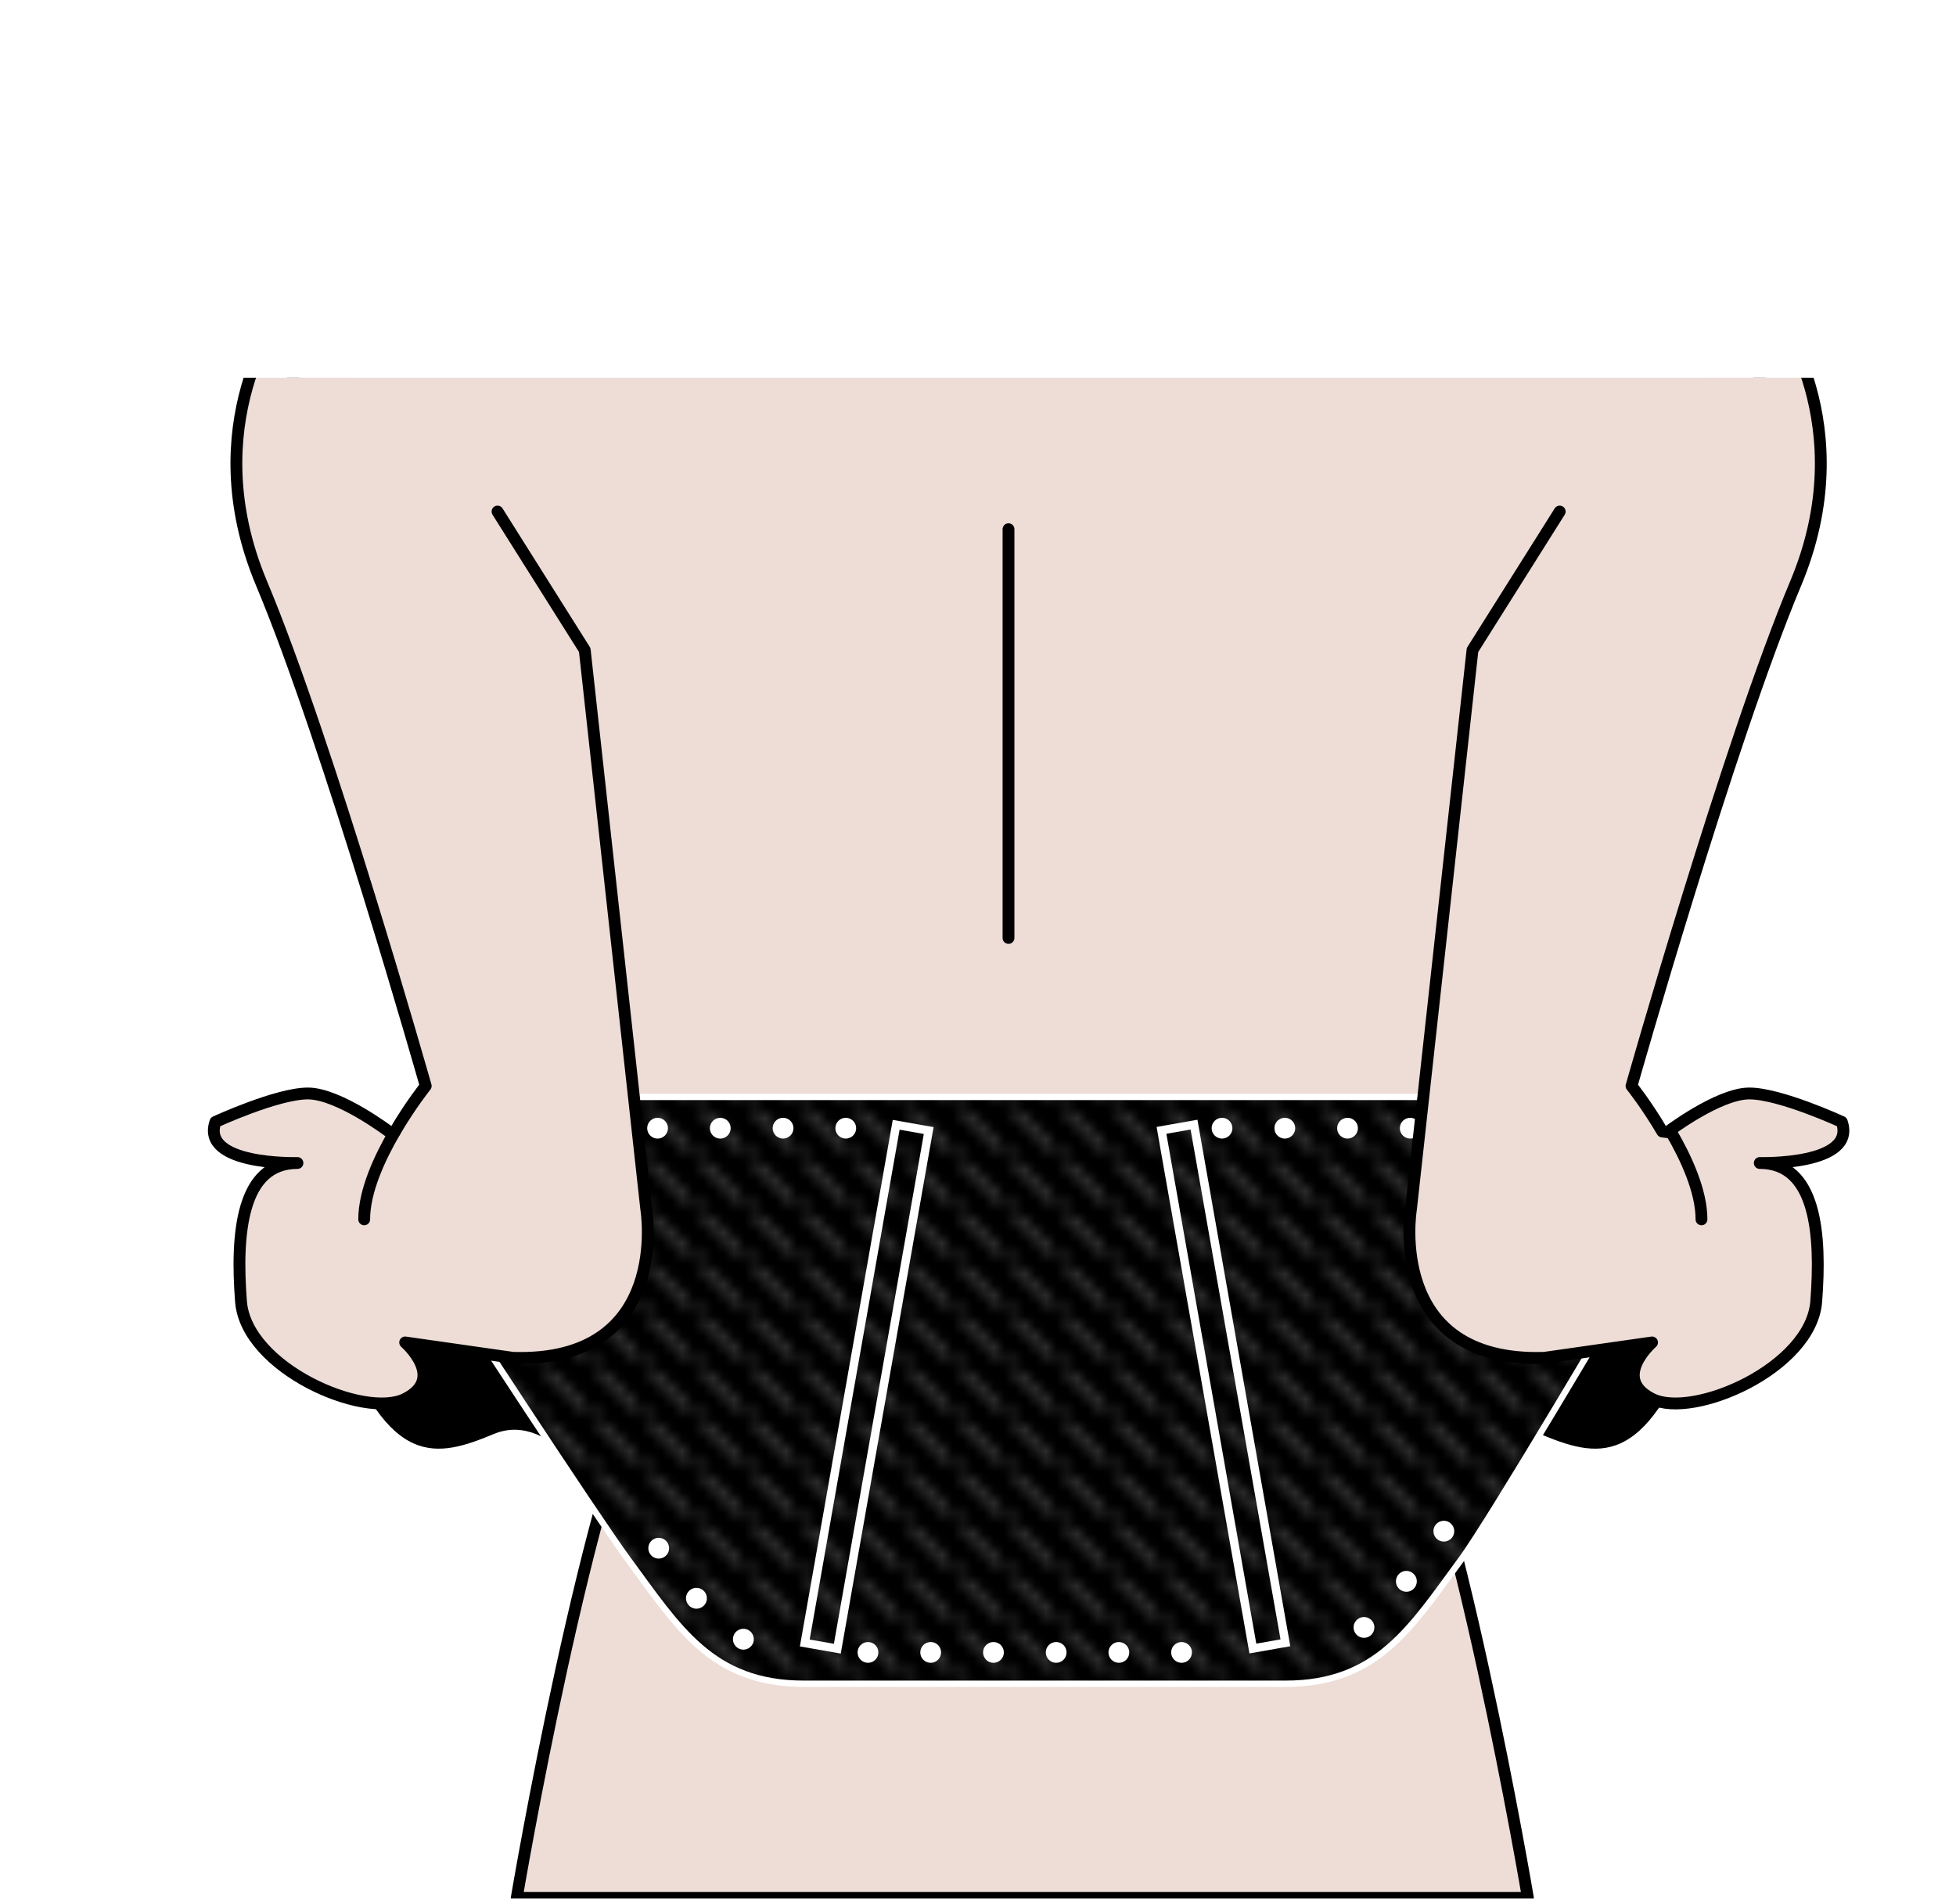 <?xml version="1.0" encoding="UTF-8"?>
<svg id="_レイヤー_2" data-name="レイヤー_2" xmlns="http://www.w3.org/2000/svg" xmlns:xlink="http://www.w3.org/1999/xlink" viewBox="0 0 231.48 225.35">
  <defs>
    <style>
      .cls-1, .cls-2, .cls-3, .cls-4 {
        fill: none;
      }

      .cls-5 {
        fill: url(#_新規パターンスウォッチ_3);
        opacity: .2;
      }

      .cls-6 {
        fill: #edddd6;
      }

      .cls-6, .cls-3, .cls-4, .cls-7, .cls-8 {
        stroke-linecap: round;
        stroke-linejoin: round;
      }

      .cls-6, .cls-4, .cls-7 {
        stroke: #000;
        stroke-width: 1.4px;
      }

      .cls-2 {
        stroke-miterlimit: 10;
      }

      .cls-2, .cls-3, .cls-8 {
        stroke: #fff;
      }

      .cls-9 {
        clip-path: url(#clippath-1);
      }

      .cls-3, .cls-8 {
        stroke-width: .75px;
      }

      .cls-10 {
        fill: #fff;
      }

      .cls-11 {
        fill: #ede0d6;
        opacity: .8;
      }

      .cls-7 {
        fill: #f1e4de;
      }

      .cls-12 {
        clip-path: url(#clippath);
      }
    </style>
    <clipPath id="clippath">
      <rect class="cls-1" x="1.48" y="44.71" width="230" height="180"/>
    </clipPath>
    <clipPath id="clippath-1">
      <rect class="cls-1" x="0" width="4.6" height="4.6"/>
    </clipPath>
    <pattern id="_新規パターンスウォッチ_3" data-name="新規パターンスウォッチ 3" x="0" y="0" width="4.6" height="4.6" patternTransform="translate(1244.92 6066.54) scale(1.23)" patternUnits="userSpaceOnUse" viewBox="0 0 4.6 4.6">
      <g>
        <rect class="cls-1" x="0" width="4.6" height="4.6"/>
        <g class="cls-9">
          <g>
            <polygon class="cls-10" points="35.85 40.46 -5.16 -.55 -4.45 -1.26 36.56 39.75 35.85 40.46"/>
            <polygon class="cls-10" points="39.46 39.46 -1.55 -1.55 -.84 -2.26 40.17 38.75 39.46 39.46"/>
          </g>
        </g>
      </g>
    </pattern>
  </defs>
  <g id="_腰用" data-name="腰用">
    <g>
      <path class="cls-10" d="M28.62,14.31c0,7.89-6.42,14.31-14.31,14.31S0,22.2,0,14.31,6.42,0,14.31,0s14.31,6.42,14.31,14.31ZM.99,14.31c0,7.32,6,13.32,13.32,13.32s13.32-6,13.32-13.32S21.63.99,14.31.99.99,6.99.99,14.31ZM8.85,9.96c.54-3.09,2.61-4.71,5.55-4.71s5.28,1.71,5.28,4.59c0,2.07-.9,3.27-3.87,5.88-2.7,2.31-3.96,3.63-4.83,5.37h8.73v1.83h-11.04v-1.65c1.11-2.34,2.67-4.23,5.46-6.63,2.61-2.37,3.24-3.27,3.24-4.8,0-1.74-1.17-2.79-2.97-2.79-1.92,0-3.15,1.2-3.39,3.42l-2.16-.51Z"/>
      <g class="cls-12">
        <g>
          <path class="cls-8" d="M70.97,177.96s-5.63-10.69-12.38-7.88c-6.75,2.81-12.94,4.5-19.13-12.94s-4.27-19.5-4.27-19.5l19.46-3.57,16.31,43.88Z"/>
          <path class="cls-8" d="M169.73,177.96s5.63-10.69,12.38-7.88,12.94,4.5,19.13-12.94c6.19-17.44,4.27-19.5,4.27-19.5l-19.46-3.57-16.31,43.88Z"/>
          <path class="cls-6" d="M180.82,224.65s-8.44-50.07-16.88-65.82c0,0,45.75-105.76,45.75-122.07H33.28c0,16.31,44.75,122.07,44.75,122.07-8.44,15.75-16.88,65.82-16.88,65.82h119.66Z"/>
          <g>
            <g>
              <path d="M184.28,129.84H62.99c-4.57,0-6.66.25-11.75.67l1.82,22.14s17.45,26.76,21.26,31.93c5.97,8.1,9.91,14.72,20.82,14.72h56.97c10.91,0,14.85-6.62,20.82-14.72,3.52-4.78,19.44-31.84,19.44-31.84l1.85-22.37c-4.48-.33-5.92-.53-9.95-.53Z"/>
              <path class="cls-5" d="M184.28,129.84H62.99c-4.57,0-6.66.25-11.75.67l1.82,22.14s17.45,26.76,21.26,31.93c5.97,8.1,9.91,14.72,20.82,14.72h56.97c10.91,0,14.85-6.62,20.82-14.72,3.52-4.78,19.44-31.84,19.44-31.84l1.85-22.37c-4.48-.33-5.92-.53-9.95-.53Z"/>
              <path class="cls-3" d="M184.28,129.84H62.99c-4.57,0-6.66.25-11.75.67l1.82,22.14s17.45,26.76,21.26,31.93c5.97,8.1,9.91,14.72,20.82,14.72h56.97c10.91,0,14.85-6.62,20.82-14.72,3.52-4.78,19.44-31.84,19.44-31.84l1.85-22.37c-4.48-.33-5.92-.53-9.95-.53Z"/>
            </g>
            <path class="cls-10" d="M102.72,194.36h0c-.68,0-1.23.55-1.23,1.23s.55,1.23,1.23,1.23,1.23-.55,1.23-1.23-.55-1.23-1.23-1.23ZM110.14,194.36h0c-.68,0-1.23.55-1.23,1.23s.55,1.23,1.23,1.23,1.23-.55,1.23-1.23-.55-1.23-1.23-1.23ZM117.57,194.36h0c-.68,0-1.23.55-1.23,1.23s.55,1.23,1.23,1.23,1.23-.55,1.23-1.23-.55-1.23-1.23-1.23ZM124.99,194.36h0c-.68,0-1.23.55-1.23,1.23s.55,1.23,1.23,1.23,1.23-.55,1.23-1.23-.55-1.23-1.23-1.23ZM132.41,194.36h0c-.68,0-1.23.55-1.23,1.23s.55,1.23,1.23,1.23,1.23-.55,1.23-1.23-.55-1.23-1.23-1.23ZM139.83,194.36h0c-.68,0-1.23.55-1.23,1.23s.55,1.23,1.23,1.23,1.23-.55,1.23-1.23-.55-1.23-1.23-1.23ZM160.66,191.66h0c-.54.42-.63,1.2-.21,1.73.42.54,1.2.63,1.73.21h0c.54-.42.63-1.2.21-1.73s-1.2-.63-1.73-.21h0ZM165.45,186.43h0c-.41.54-.31,1.32.24,1.73s1.32.31,1.73-.24h0c.41-.54.31-1.32-.24-1.73-.54-.41-1.32-.31-1.73.24h0ZM169.94,180.43h0c-.45.51-.39,1.29.12,1.74.51.45,1.29.39,1.74-.12s.39-1.29-.12-1.74c-.51-.45-1.29-.39-1.74.12ZM189.12,134.86h0c.68.02,1.25-.51,1.28-1.19.02-.68-.51-1.25-1.19-1.28h0c-.68-.02-1.25.51-1.28,1.19s.51,1.25,1.19,1.28h0ZM181.74,134.77h0c.68,0,1.23-.55,1.23-1.23s-.55-1.23-1.23-1.23-1.23.55-1.23,1.23.55,1.23,1.23,1.23ZM174.31,134.77h0c.68,0,1.23-.55,1.23-1.23s-.55-1.23-1.23-1.23-1.23.55-1.23,1.23.55,1.23,1.23,1.23ZM166.89,134.77h0c.68,0,1.23-.55,1.23-1.23s-.55-1.23-1.23-1.23-1.23.55-1.23,1.23.55,1.23,1.23,1.23ZM159.47,134.77h0c.68,0,1.23-.55,1.23-1.23s-.55-1.23-1.23-1.23-1.23.55-1.23,1.23.55,1.23,1.23,1.23ZM152.05,134.77h0c.68,0,1.23-.55,1.23-1.23s-.55-1.23-1.23-1.23-1.23.55-1.23,1.23.55,1.23,1.23,1.23ZM144.62,134.77h0c.68,0,1.23-.55,1.23-1.23s-.55-1.23-1.23-1.23-1.23.55-1.23,1.23.55,1.23,1.23,1.23ZM100.09,134.77h0c.68,0,1.23-.55,1.23-1.23s-.55-1.23-1.23-1.23-1.23.55-1.23,1.23.55,1.23,1.23,1.23ZM92.67,134.77h0c.68,0,1.23-.55,1.23-1.23s-.55-1.23-1.23-1.23-1.23.55-1.23,1.23.55,1.23,1.23,1.23ZM85.24,134.77h0c.68,0,1.23-.55,1.23-1.23s-.55-1.23-1.23-1.23-1.23.55-1.23,1.23.55,1.23,1.23,1.23ZM77.82,134.77h0c.68,0,1.23-.55,1.23-1.23s-.55-1.23-1.23-1.23-1.23.55-1.23,1.23.55,1.23,1.23,1.23ZM70.4,134.77h0c.68,0,1.23-.55,1.23-1.23s-.55-1.23-1.23-1.23-1.23.55-1.23,1.23.55,1.23,1.23,1.23ZM62.98,134.77h0c.68,0,1.23-.55,1.23-1.23,0-.68-.55-1.23-1.23-1.23s-1.23.55-1.23,1.23c0,.68.55,1.23,1.23,1.23ZM78.95,182.53h0c-.4-.55-1.17-.67-1.72-.27-.55.4-.67,1.17-.27,1.72h0c.4.55,1.17.67,1.72.27.55-.4.67-1.17.27-1.72h0ZM83.37,188.39h0c-.44-.52-1.21-.6-1.74-.16s-.6,1.21-.16,1.74,1.21.6,1.74.16.6-1.21.16-1.74ZM88.55,192.93h0c-.6-.32-1.35-.08-1.67.52s-.08,1.35.52,1.67h0c.6.32,1.35.08,1.67-.52.32-.6.08-1.35-.52-1.67h0Z"/>
            <rect class="cls-2" x="142.83" y="132.99" width="3.91" height="62.28" transform="translate(-26.3 27.63) rotate(-10)"/>
            <rect class="cls-2" x="100.61" y="132.99" width="3.91" height="62.28" transform="translate(175.08 343.59) rotate(-170)"/>
          </g>
          <g>
            <path class="cls-6" d="M58.88,60.55l10.32,16.39,7.28,66.17s3.04,18.21-15.78,17.61l-12.75-1.82s4.86,4.25,0,6.68c-4.86,2.43-18.82-3.64-19.43-11.53s0-16.39,6.68-16.39c0,0-11.48.32-9.71-4.86,0,0,7.29-3.37,10.95-3.37s9.69,4.58,9.69,4.58l.61-.08c1.82-3.11,3.64-5.39,3.64-5.39,0,0-11.53-40.67-19.43-59.49s2.43-32.18,2.43-32.18"/>
            <g>
              <path class="cls-11" d="M46.74,133.93c-1.82,3.11-3.64,7.06-3.64,10.4"/>
              <path class="cls-4" d="M46.74,133.93c-1.82,3.11-3.64,7.06-3.64,10.4"/>
            </g>
          </g>
          <g>
            <path class="cls-6" d="M184.58,60.55l-10.32,16.39-7.28,66.17s-3.04,18.21,15.78,17.61l12.75-1.82s-4.86,4.25,0,6.68c4.86,2.43,18.82-3.64,19.43-11.53.61-7.89,0-16.39-6.68-16.39,0,0,11.48.32,9.71-4.86,0,0-7.29-3.37-10.95-3.37-3.66,0-9.69,4.58-9.69,4.58l-.61-.08c-1.82-3.11-3.64-5.39-3.64-5.39,0,0,11.53-40.67,19.43-59.49,7.89-18.82-2.43-32.18-2.43-32.18"/>
            <g>
              <path class="cls-11" d="M197.72,133.93c1.82,3.11,3.64,7.06,3.64,10.4"/>
              <path class="cls-4" d="M197.72,133.93c1.82,3.11,3.64,7.06,3.64,10.4"/>
            </g>
          </g>
          <line class="cls-7" x1="119.35" y1="62.64" x2="119.35" y2="111.02"/>
        </g>
      </g>
    </g>
  </g>
</svg>